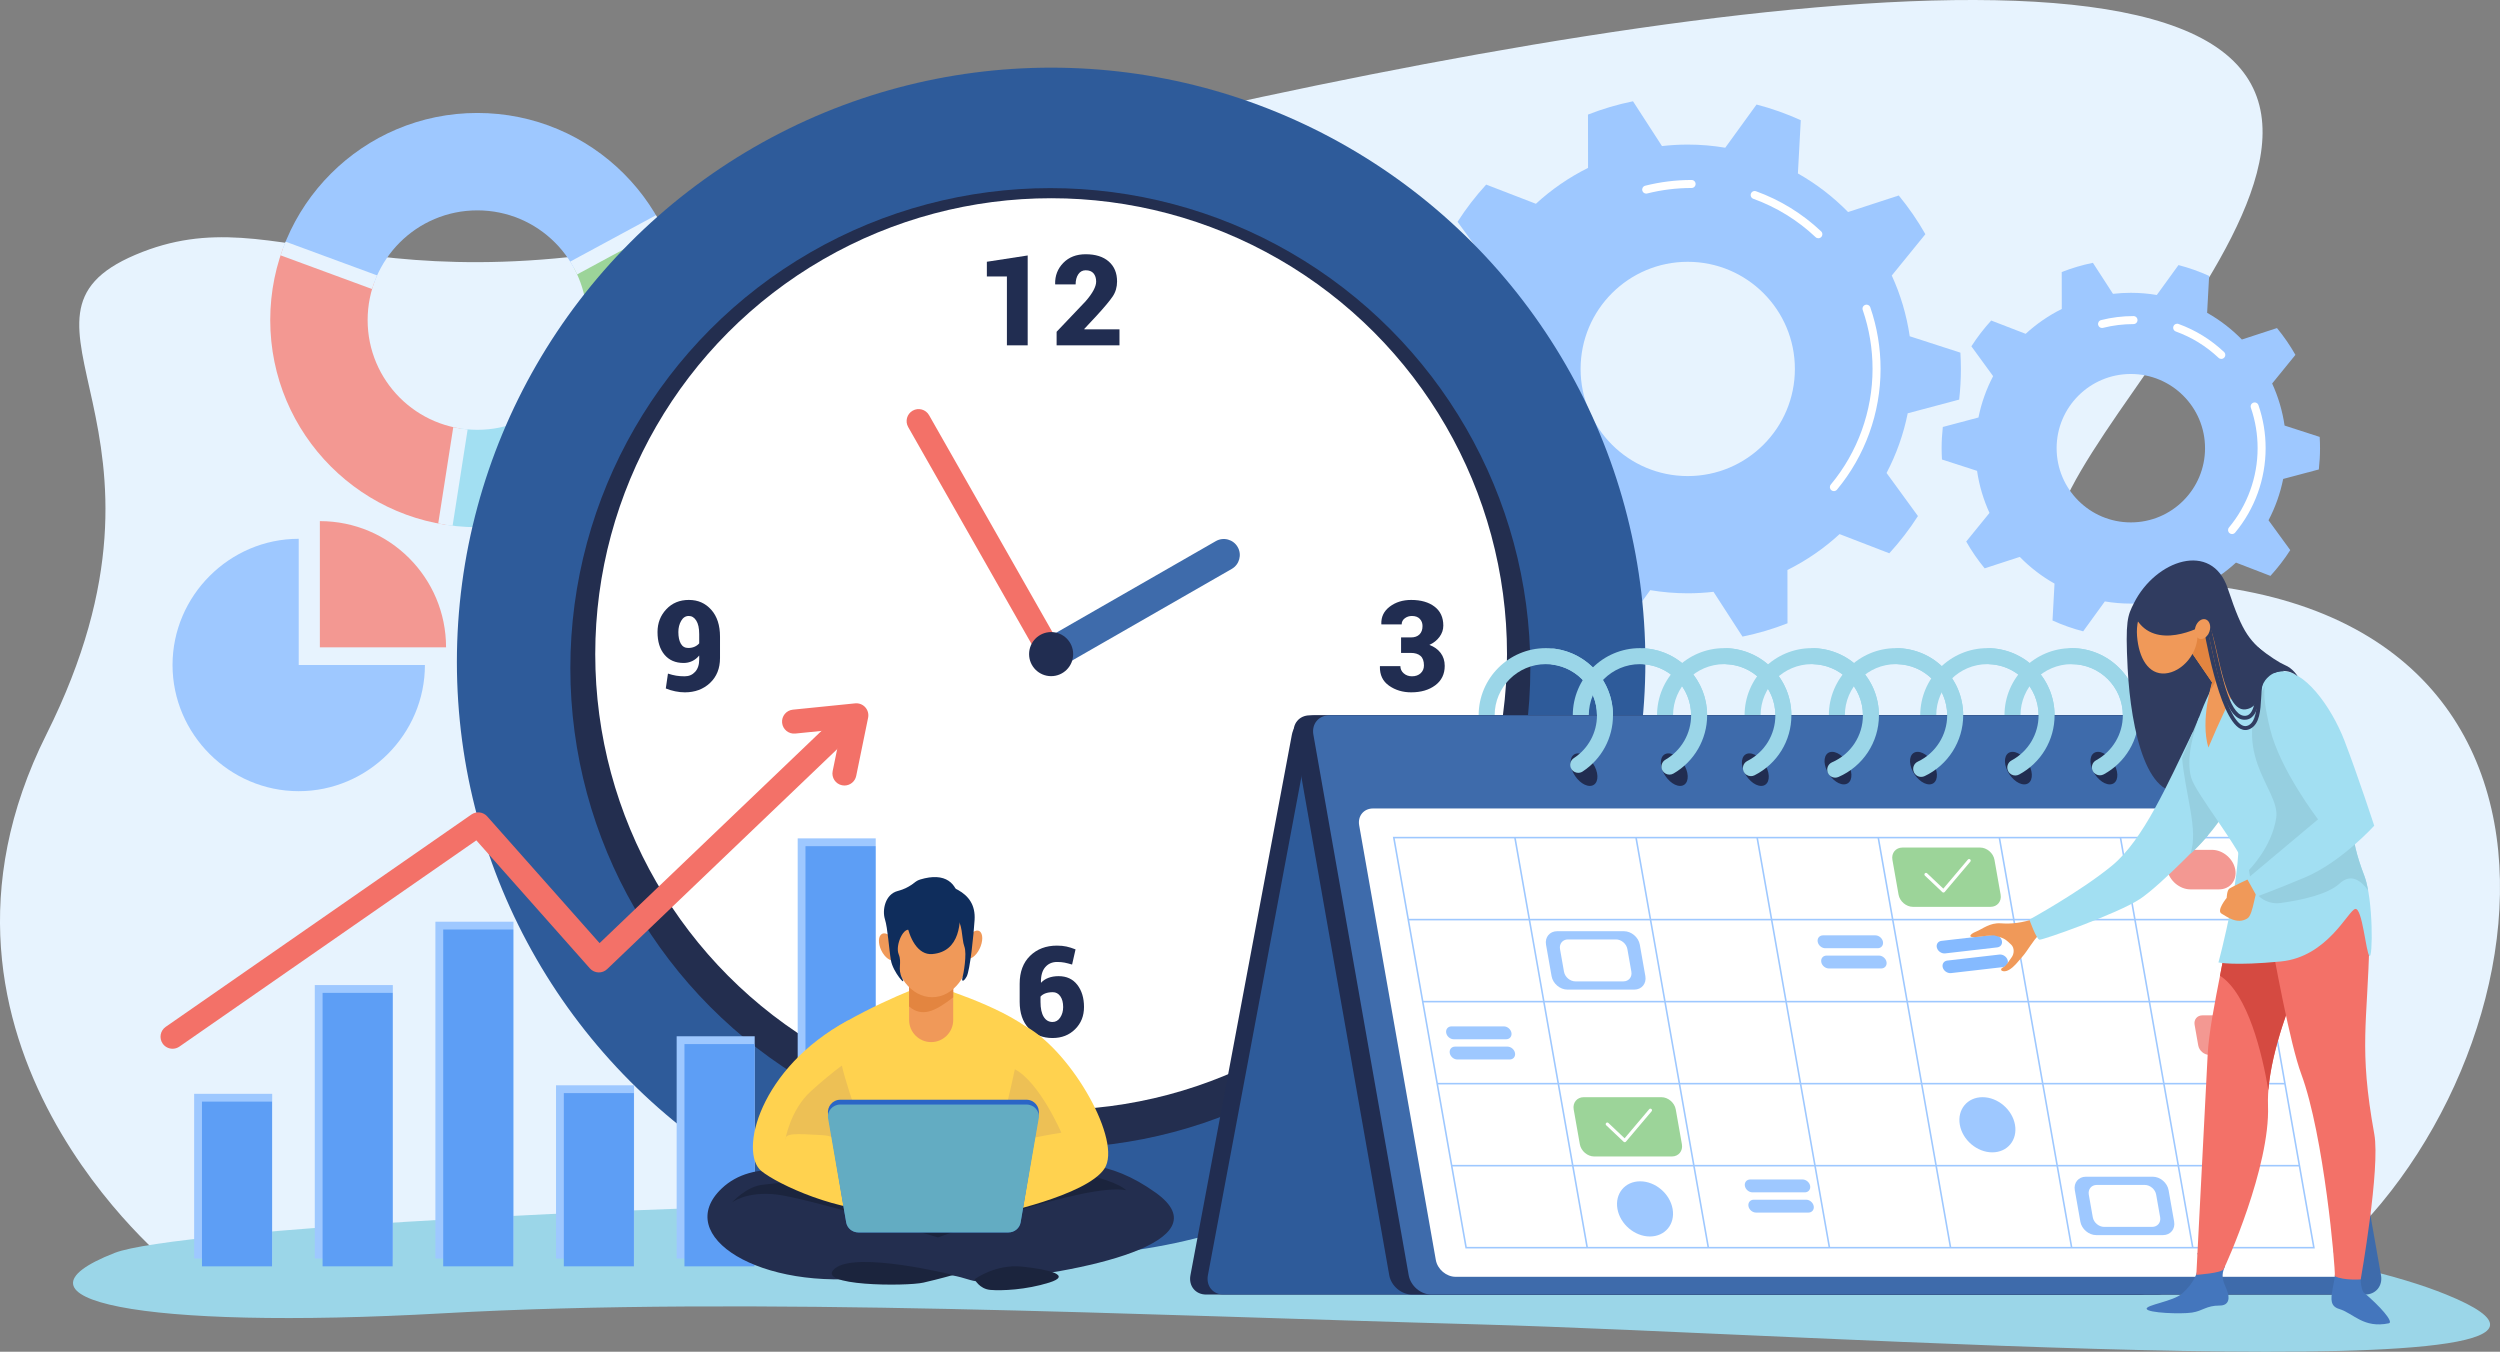 <?xml version="1.0" encoding="UTF-8"?>
<svg xmlns="http://www.w3.org/2000/svg" xmlns:xlink="http://www.w3.org/1999/xlink" id="_Слой_1" viewBox="0 0 3121.6 1687.85">
  <rect x="0" y="0" width="3121.6" height="1687.85" fill="#808080" stroke="none"/>
  <defs>
    <style>.cls-1{fill:#fff;}.cls-2{fill:#232e4f;}.cls-3{fill:#f37168;}.cls-4{fill:#1b243d;}.cls-5{fill:#9ec8ff;}.cls-6{fill:#edc055;}.cls-7{fill:#f09959;}.cls-8{fill:#5d9ef5;}.cls-9{fill:#2e5b9a;}.cls-10{fill:#9bd6e8;}.cls-11{clip-path:url(#clippath);}.cls-12{fill:#e38540;}.cls-13{fill:none;}.cls-14{fill:#9cd499;}.cls-15{fill:#ffd24f;}.cls-16{fill:#d54a41;}.cls-17{fill:#63acc2;}.cls-18{fill:#0f2d5c;}.cls-19{fill:#85baff;}.cls-20{fill:#303c60;}.cls-21{fill:#96cfe0;}.cls-22{fill:#3e6bab;}.cls-23{fill:#f39892;}.cls-24{fill:#e7f3fe;}.cls-25{fill:#212d51;}.cls-26{fill:#a2dff2;}.cls-27{fill:#4476bd;}.cls-28{fill:#2a66c6;}</style>
    <clipPath id="clippath">
      <path class="cls-13" d="m596.05,141.05c-142.83,0-258.62,115.79-258.62,258.62s115.79,258.62,258.62,258.62,258.62-115.79,258.62-258.62-115.79-258.62-258.62-258.62Zm0,395.63c-75.67,0-137.01-61.34-137.01-137s61.34-137.01,137.01-137.01,137,61.34,137,137.01-61.34,137-137,137Z"></path>
    </clipPath>
  </defs>
  <path class="cls-24" d="m215.43,1581.19S-134.95,1302.65,57.97,916.92C250.9,531.18-18.03,397.61,169.05,318.16c187.08-79.45,290.54,93.61,808.46-50.15C1495.43,124.25,2535.94-114.56,2773.61,63.23c237.66,177.79-442.07,666.18-120.91,662.48,649.87-7.47,527.38,660.77,213.04,876.4-159.39,109.34-2650.3-20.92-2650.3-20.92Z"></path>
  <path class="cls-10" d="m3054.49,1616.44c-479.85-195.16-2763.04-109.97-2911.17-52.06-148.13,57.91,28.85,96.89,410.09,75.45,381.24-21.44,871.77,2.38,1293.1,13.86,421.33,11.48,1519.05,89.26,1207.98-37.26Z"></path>
  <path class="cls-5" d="m2446.3,498.96c1.41-12.57,2.15-25.35,2.15-38.29,0-6.83-.23-13.61-.62-20.34l-63.28-20.47c-3.9-26.68-11.55-52.13-22.4-75.82l41.96-51.63c-9.7-17.08-20.83-33.24-33.24-48.31l-63.29,20.65c-18.45-18.84-39.52-35.09-62.65-48.16l3.6-66.49c-17.66-8.04-36.13-14.62-55.24-19.58l-39.08,53.93c-15.23-2.56-30.87-3.92-46.83-3.92-10.88,0-21.61.64-32.17,1.85l-36.18-55.92c-19.38,3.94-38.17,9.53-56.21,16.61l.08,66.59c-23.83,11.84-45.73,26.96-65.11,44.79l-62.09-23.96c-13.19,14.42-25.17,29.96-35.75,46.49l39.18,53.79c-12.13,23.13-21.12,48.15-26.41,74.52l-64.26,17.1c-1.41,12.57-2.15,25.35-2.15,38.29,0,6.83.22,13.61.62,20.34l63.28,20.47c3.89,26.68,11.54,52.13,22.41,75.82l-41.96,51.63c9.71,17.08,20.83,33.24,33.24,48.31l63.29-20.65c18.45,18.84,39.52,35.1,62.65,48.16l-3.6,66.49c17.66,8.04,36.13,14.62,55.24,19.58l39.08-53.93c15.23,2.56,30.87,3.92,46.83,3.92,10.88,0,21.61-.64,32.17-1.85l36.18,55.92c19.39-3.94,38.17-9.53,56.21-16.61l-.08-66.59c23.83-11.84,45.73-26.96,65.11-44.79l62.09,23.96c13.19-14.42,25.17-29.96,35.75-46.49l-39.18-53.79c12.13-23.13,21.12-48.15,26.41-74.52l64.26-17.1Zm-338.92,95.48c-73.88,0-133.78-59.89-133.78-133.77s59.89-133.77,133.78-133.77,133.78,59.89,133.78,133.77-59.89,133.77-133.78,133.77Z"></path>
  <path class="cls-1" d="m2289.84,613.24c-1.13,0-2.26-.38-3.19-1.16-2.12-1.77-2.41-4.92-.65-7.04,33.62-40.43,52.14-91.7,52.14-144.37,0-25.22-4.12-49.99-12.26-73.61-.9-2.61.49-5.46,3.1-6.36,2.61-.9,5.46.49,6.36,3.1,8.5,24.67,12.81,50.54,12.81,76.87,0,55-19.34,108.55-54.45,150.77-.99,1.19-2.41,1.8-3.85,1.8Z"></path>
  <path class="cls-1" d="m2270.47,297.5c-1.23,0-2.46-.45-3.43-1.36-22.59-21.27-48.76-37.4-77.78-47.92-2.6-.94-3.94-3.81-3-6.41.94-2.6,3.81-3.94,6.41-3,30.31,11,57.64,27.83,81.23,50.04,2.01,1.89,2.11,5.06.21,7.07-.98,1.04-2.31,1.57-3.64,1.57Z"></path>
  <path class="cls-1" d="m2055.49,241.74c-2.24,0-4.27-1.51-4.84-3.78-.68-2.68.95-5.4,3.62-6.07,18.83-4.75,38.32-7.16,57.92-7.16,2.76,0,5,2.24,5,5s-2.24,5-5,5c-18.78,0-37.44,2.31-55.47,6.86-.41.1-.82.15-1.23.15Z"></path>
  <path class="cls-5" d="m2895.39,586.16c.97-8.71,1.49-17.56,1.49-26.52,0-4.73-.16-9.43-.43-14.09l-43.83-14.18c-2.7-18.48-8-36.11-15.52-52.51l29.06-35.76c-6.72-11.83-14.43-23.02-23.02-33.46l-43.84,14.3c-12.78-13.05-27.38-24.31-43.39-33.35l2.49-46.05c-12.23-5.57-25.02-10.12-38.26-13.56l-27.07,37.35c-10.55-1.78-21.38-2.71-32.44-2.71-7.54,0-14.97.44-22.28,1.28l-25.06-38.73c-13.43,2.73-26.44,6.6-38.93,11.51l.06,46.12c-16.5,8.2-31.67,18.67-45.1,31.02l-43-16.59c-9.14,9.98-17.43,20.75-24.77,32.2l27.14,37.26c-8.4,16.02-14.63,33.35-18.3,51.61l-44.51,11.84c-.97,8.71-1.49,17.56-1.49,26.52,0,4.73.16,9.43.43,14.09l43.83,14.18c2.7,18.48,8,36.11,15.52,52.51l-29.06,35.76c6.72,11.83,14.43,23.02,23.02,33.46l43.83-14.3c12.78,13.05,27.38,24.31,43.39,33.35l-2.49,46.05c12.23,5.57,25.02,10.12,38.26,13.56l27.07-37.35c10.55,1.78,21.38,2.71,32.44,2.71,7.54,0,14.97-.44,22.28-1.28l25.06,38.73c13.43-2.73,26.44-6.6,38.93-11.5l-.06-46.12c16.5-8.2,31.67-18.67,45.1-31.02l43,16.59c9.14-9.98,17.43-20.75,24.77-32.2l-27.14-37.25c8.4-16.02,14.63-33.35,18.3-51.61l44.51-11.84Zm-234.75,66.13c-51.17,0-92.66-41.48-92.66-92.66s41.48-92.66,92.66-92.66,92.66,41.48,92.66,92.66-41.48,92.66-92.66,92.66Z"></path>
  <path class="cls-1" d="m2787.02,666.85c-1.13,0-2.26-.38-3.19-1.16-2.12-1.77-2.41-4.92-.65-7.04,23.06-27.73,35.76-62.89,35.76-99.02,0-17.3-2.83-34.29-8.41-50.49-.9-2.61.49-5.46,3.1-6.36,2.61-.9,5.46.49,6.36,3.1,5.94,17.25,8.96,35.33,8.96,53.74,0,38.46-13.52,75.89-38.07,105.41-.99,1.19-2.41,1.8-3.85,1.8Z"></path>
  <path class="cls-1" d="m2773.6,448.15c-1.23,0-2.46-.45-3.43-1.36-15.5-14.59-33.44-25.65-53.35-32.87-2.6-.94-3.94-3.81-3-6.41.94-2.6,3.81-3.93,6.41-2.99,21.19,7.69,40.3,19.46,56.79,34.99,2.01,1.89,2.11,5.06.21,7.07-.98,1.04-2.31,1.57-3.64,1.57Z"></path>
  <path class="cls-1" d="m2624.7,409.53c-2.24,0-4.27-1.51-4.84-3.78-.68-2.68.95-5.4,3.62-6.07,13.17-3.32,26.79-5.01,40.5-5.01,2.76,0,5,2.24,5,5s-2.24,5-5,5c-12.88,0-25.68,1.58-38.05,4.7-.41.1-.82.15-1.23.15Z"></path>
  <g class="cls-11">
    <path class="cls-26" d="m829.8,542.61l-233.75-142.94-42.28,270.71c109.81,17.31,218.71-34.14,276.03-127.77Z"></path>
    <path class="cls-14" d="m830.04,542.29c.63-1.03,1.45-2.45,1.42-2.4,49.37-82.7,51.36-185.41,6.07-269.71-82.72,43.34-33.46,17.01-241.48,129.49,234.13,143.17,197.77,121.1,233.99,142.62Z"></path>
    <path class="cls-5" d="m339.1,305l256.95,94.68,241.04-130.34c-112.75-208.51-416.24-183.5-497.99,35.66Z"></path>
    <path class="cls-23" d="m553.77,670.39l42.28-270.71-256.95-94.68c-61.1,163.81,47.35,339.01,214.67,365.39Z"></path>
    <path class="cls-24" d="m842.17,539.52c46.45-81.65,49.1-182.46,7.09-266.43l.15-.08-4.32-8c-.09-.16-.18-.32-.27-.48l-3.54-6.58-.13.07c-27.28-47.39-66.17-85.18-112.94-109.55-45.81-23.86-97.88-34.55-150.61-30.88-109.87,7.63-202.43,74.7-243.69,175.8l-.15-.06-3.16,8.48-3.19,8.55.15.06c-25.83,76.73-17.27,160.4,23.96,230.98,41.92,71.76,111.5,121.07,191.91,136.39l-.02.16,8.96,1.41s9,1.42,9,1.42l.02-.16c11.63,1.45,23.28,2.19,34.91,2.19,40.88,0,81.37-8.94,119.03-26.47,48.21-22.44,88.71-57.53,117.64-101.76l.18.11,1.78-2.92.05.02,2.85-4.78c.44-.73.98-1.63,1.28-2.15l.19-.32c.05-.08.09-.16.14-.25l2.88-4.71-.13-.08Zm-27.41-247.16c5.39-2.82,11.55-6.04,18.88-9.88,38.53,78.06,36.01,171.46-6.82,247.32,0,0-1.73-1.02-1.73-1.02-9.55-5.66-13.7-8.12-32.73-19.72l-178.08-108.9,147.83-79.94c21.71-11.68,30.61-16.33,52.66-27.86Zm-463.81,7.31c38.74-94.3,125.26-156.81,227.9-163.94,101.41-7.05,194.75,42.59,245.79,130l-71.19,38.49c-14.7,7.91-35.24,19.03-69.64,37.64-22.04,11.92-49.77,26.93-85.28,46.13l-2.19,1.19-7.16-4.38-.39,2.5-112.58-41.48-125.25-46.15Zm16.25,232.56c-38.48-65.87-46.56-143.91-22.6-215.52l169.26,62.37,72.06,26.55-39.7,254.2c-74.98-14.47-139.86-60.58-179.01-127.6Zm196.97,130.43l38.75-248.12,100.85,61.68c40.66,24.87,63.92,39.1,78.57,48.03l34.82,21.29c-55.54,84.23-153.12,129.4-252.99,117.12Z"></path>
  </g>
  <circle class="cls-9" cx="1312.48" cy="826.47" r="742"></circle>
  <circle class="cls-2" cx="1311.5" cy="834.25" r="599.35"></circle>
  <circle class="cls-1" cx="1312.48" cy="816.75" r="569.23"></circle>
  <path class="cls-22" d="m1312.49,836.76c-6.93,0-13.67-3.61-17.37-10.05-5.5-9.58-2.19-21.8,7.39-27.3l215.61-123.74c9.58-5.5,21.8-2.19,27.3,7.39,5.5,9.58,2.19,21.8-7.39,27.3l-215.61,123.74c-3.14,1.8-6.56,2.66-9.94,2.66Z"></path>
  <path class="cls-3" d="m1312.49,831.76c-5.22,0-10.29-2.73-13.05-7.59l-165.45-290.95c-4.09-7.2-1.58-16.36,5.62-20.45,7.2-4.1,16.36-1.58,20.45,5.62l165.45,290.95c4.09,7.2,1.58,16.36-5.62,20.45-2.34,1.33-4.89,1.96-7.4,1.96Z"></path>
  <path class="cls-25" d="m1340,816.75c0,15.2-12.32,27.52-27.52,27.52s-27.52-12.32-27.52-27.52,12.32-27.53,27.52-27.53,27.52,12.32,27.52,27.53Z"></path>
  <path class="cls-25" d="m1283.21,431.2h-25.95v-86.03h-25.03v-18.33l50.98-7.86v112.21Z"></path>
  <path class="cls-25" d="m1397.81,431.2h-78.48v-16.94l36.04-37.89c4.57-5.24,7.93-9.91,10.09-14.02,2.16-4.11,3.24-7.68,3.24-10.71,0-4.31-1.09-7.75-3.27-10.32-2.18-2.57-5.46-3.85-9.82-3.85-3.9,0-6.97,1.66-9.2,4.97-2.23,3.31-3.35,7.54-3.35,12.67h-25.42l-.15-.46c-.26-10.37,3.13-19.16,10.17-26.38,7.03-7.21,16.35-10.82,27.96-10.82,12.32,0,21.94,3.03,28.84,9.09,6.9,6.06,10.36,14.35,10.36,24.88,0,7.09-1.84,13.35-5.51,18.79-3.67,5.44-10.44,13.53-20.29,24.26l-15.17,16.25.23.46h43.75v20.02Z"></path>
  <path class="cls-25" d="m1319.79,1180.74c4.42,0,8.34.37,11.78,1.12,3.44.75,7.24,1.94,11.4,3.58l-4.31,18.95c-3.59-1.08-6.74-1.89-9.43-2.43-2.7-.54-5.79-.81-9.28-.81-6.16,0-11.1,2.17-14.83,6.51-3.72,4.34-5.51,10.67-5.35,18.99l.23.38c2.26-2.57,5.26-4.57,9.01-6.01,3.75-1.44,8.01-2.16,12.79-2.16,10.01,0,17.8,3.61,23.38,10.82,5.57,7.21,8.36,16.44,8.36,27.69s-3.68,20.32-11.05,27.69c-7.37,7.37-16.78,11.05-28.23,11.05-12.27,0-22.18-4.03-29.73-12.09-7.55-8.06-11.32-19.1-11.32-33.12v-22.57c0-14.79,4.35-26.42,13.05-34.89,8.7-8.47,19.88-12.71,33.54-12.71Zm-5.16,58.15c-3.59,0-6.69.49-9.28,1.46-2.59.97-4.63,2.33-6.12,4.07v6.6c0,8.08,1.32,14.28,3.97,18.6,2.64,4.32,6.33,6.48,11.05,6.48,3.9,0,7.09-1.84,9.55-5.52,2.46-3.68,3.7-8.05,3.7-13.12,0-5.68-1.19-10.19-3.58-13.54-2.39-3.35-5.48-5.02-9.28-5.02Z"></path>
  <path class="cls-25" d="m855.12,844.44c5.19,0,9.47-1.86,12.86-5.58,3.39-3.72,5.08-8.87,5.08-15.44v-4.93c-2.52,3.08-5.44,5.4-8.78,6.97-3.34,1.57-6.88,2.35-10.63,2.35-10.22,0-18.21-3.45-23.99-10.36-5.78-6.91-8.66-16.34-8.66-28.3,0-11.14,3.65-20.6,10.94-28.38,7.29-7.78,16.69-11.67,28.19-11.67s20.6,4.08,27.92,12.25c7.32,8.16,10.98,19.38,10.98,33.66v26.65c0,12.94-4.16,23.31-12.48,31.12-8.32,7.8-18.79,11.71-31.42,11.71-3.85,0-7.84-.42-11.98-1.27-4.13-.85-8.08-2.04-11.82-3.58l2.7-18.56c3.59,1.18,7,2.04,10.2,2.58,3.21.54,6.84.81,10.9.81Zm4.24-35.35c2.93,0,5.56-.51,7.89-1.54,2.34-1.03,4.27-2.44,5.81-4.24v-11.55c0-7.34-1.22-12.95-3.66-16.83-2.44-3.88-5.56-5.81-9.36-5.81-4,0-7.18,2.03-9.51,6.08-2.34,4.06-3.5,8.7-3.5,13.94,0,6.16,1.03,11.03,3.08,14.59,2.05,3.57,5.13,5.35,9.24,5.35Z"></path>
  <path class="cls-25" d="m1749.42,795.92h12.25c4.67,0,8.27-1.26,10.78-3.77,2.52-2.52,3.77-6.01,3.77-10.47,0-3.54-1.13-6.52-3.39-8.93-2.26-2.41-5.55-3.62-9.86-3.62-3.39,0-6.37.98-8.93,2.93-2.57,1.95-3.85,4.47-3.85,7.55h-25.26l-.15-.46c-.31-8.93,3.21-16.17,10.55-21.72,7.34-5.54,16.25-8.32,26.72-8.32,12.17,0,21.9,2.79,29.19,8.36,7.29,5.57,10.94,13.47,10.94,23.68,0,5.08-1.58,9.77-4.74,14.06-3.16,4.29-7.38,7.64-12.67,10.05,6.01,2.21,10.7,5.56,14.09,10.05,3.39,4.49,5.08,9.87,5.08,16.13,0,10.27-3.93,18.34-11.78,24.22-7.86,5.88-17.89,8.82-30.11,8.82-10.53,0-19.73-2.76-27.61-8.28-7.88-5.52-11.69-13.52-11.44-23.99l.15-.46h25.42c0,3.59,1.4,6.61,4.2,9.05,2.8,2.44,6.2,3.66,10.21,3.66,4.57,0,8.21-1.28,10.94-3.85,2.72-2.57,4.08-5.8,4.08-9.7,0-5.44-1.42-9.41-4.27-11.9-2.85-2.49-6.87-3.74-12.05-3.74h-12.25v-19.33Z"></path>
  <path class="cls-10" d="m2586.76,977.05c-46.25,0-83.88-37.63-83.88-83.88s37.63-83.88,83.88-83.88,83.88,37.63,83.88,83.88-37.63,83.88-83.88,83.88Zm0-147.76c-35.22,0-63.88,28.66-63.88,63.88s28.66,63.88,63.88,63.88,63.88-28.66,63.88-63.88-28.66-63.88-63.88-63.88Z"></path>
  <path class="cls-10" d="m2481.56,977.05c-46.25,0-83.88-37.63-83.88-83.88s37.63-83.88,83.88-83.88,83.88,37.63,83.88,83.88-37.63,83.88-83.88,83.88Zm0-147.76c-35.22,0-63.88,28.66-63.88,63.88s28.66,63.88,63.88,63.88,63.88-28.66,63.88-63.88-28.66-63.88-63.88-63.88Z"></path>
  <path class="cls-10" d="m2367.45,977.05c-46.25,0-83.88-37.63-83.88-83.88s37.63-83.88,83.88-83.88,83.88,37.63,83.88,83.88-37.63,83.88-83.88,83.88Zm0-147.76c-35.22,0-63.88,28.66-63.88,63.88s28.66,63.88,63.88,63.88,63.88-28.66,63.88-63.88-28.66-63.88-63.88-63.88Z"></path>
  <path class="cls-10" d="m2262.24,977.05c-46.25,0-83.88-37.63-83.88-83.88s37.63-83.88,83.88-83.88,83.88,37.63,83.88,83.88-37.63,83.88-83.88,83.88Zm0-147.76c-35.22,0-63.88,28.66-63.88,63.88s28.66,63.88,63.88,63.88,63.88-28.66,63.88-63.88-28.66-63.88-63.88-63.88Z"></path>
  <path class="cls-10" d="m2152.93,977.05c-46.25,0-83.88-37.63-83.88-83.88s37.63-83.88,83.88-83.88,83.88,37.63,83.88,83.88-37.63,83.88-83.88,83.88Zm0-147.76c-35.22,0-63.88,28.66-63.88,63.88s28.66,63.88,63.88,63.88,63.88-28.66,63.88-63.88-28.66-63.88-63.88-63.88Z"></path>
  <path class="cls-10" d="m2047.72,977.05c-46.25,0-83.88-37.63-83.88-83.88s37.63-83.88,83.88-83.88,83.88,37.63,83.88,83.88-37.63,83.88-83.88,83.88Zm0-147.76c-35.22,0-63.88,28.66-63.88,63.88s28.66,63.88,63.88,63.88,63.88-28.66,63.88-63.88-28.66-63.88-63.88-63.88Z"></path>
  <path class="cls-10" d="m1930.17,977.05c-46.25,0-83.88-37.63-83.88-83.88s37.63-83.88,83.88-83.88,83.88,37.63,83.88,83.88-37.63,83.88-83.88,83.88Zm0-147.76c-35.22,0-63.88,28.66-63.88,63.88s28.66,63.88,63.88,63.88,63.88-28.66,63.88-63.88-28.66-63.88-63.88-63.88Z"></path>
  <path class="cls-25" d="m2671.82,1616.44h-1165.79c-13.33,0-22.1-10.8-19.6-24.13l126.66-675c2.5-13.33,15.33-24.13,28.66-24.13h1165.79c13.33,0,22.1,10.8,19.6,24.13l-126.66,675c-2.5,13.33-15.33,24.13-28.66,24.13Z"></path>
  <path class="cls-9" d="m2693.63,1616.44h-1165.79c-13.33,0-22.1-10.8-19.6-24.13l126.66-675c2.5-13.33,15.33-24.13,28.66-24.13h1165.79c13.33,0,22.1,10.8,19.6,24.13l-126.66,675c-2.5,13.33-15.33,24.13-28.66,24.13Z"></path>
  <path class="cls-25" d="m2928.85,1616.44h-1165.79c-13.33,0-26.04-10.8-28.39-24.13l-119.02-675c-2.35-13.33,6.55-24.13,19.88-24.13h1165.79c13.33,0,26.04,10.8,28.39,24.13l119.02,675c2.35,13.33-6.55,24.13-19.88,24.13Z"></path>
  <path class="cls-22" d="m2953.15,1616.44h-1165.8c-13.33,0-26.04-10.8-28.39-24.13l-119.02-675c-2.35-13.33,6.55-24.13,19.88-24.13h1165.79c13.33,0,26.04,10.8,28.39,24.13l119.02,675c2.35,13.33-6.55,24.13-19.88,24.13Z"></path>
  <path class="cls-25" d="m2642.14,959.1c4.02,11.22.51,20.32-7.85,20.32s-18.38-9.1-22.41-20.32c-4.02-11.22-.51-20.32,7.85-20.32s18.38,9.1,22.41,20.32Z"></path>
  <path class="cls-25" d="m2535.39,959.1c4.02,11.22.51,20.32-7.85,20.32s-18.38-9.1-22.41-20.32-.51-20.32,7.85-20.32,18.38,9.1,22.41,20.32Z"></path>
  <path class="cls-25" d="m2416.86,959.1c4.02,11.22.51,20.32-7.85,20.32s-18.38-9.1-22.41-20.32-.51-20.32,7.85-20.32,18.38,9.1,22.41,20.32Z"></path>
  <path class="cls-25" d="m2310.1,959.1c4.02,11.22.51,20.32-7.85,20.32s-18.38-9.1-22.41-20.32c-4.02-11.22-.51-20.32,7.85-20.32s18.38,9.1,22.41,20.32Z"></path>
  <path class="cls-25" d="m2206.91,961.01c4.02,11.22.51,20.32-7.85,20.32s-18.38-9.1-22.41-20.32c-4.02-11.22-.51-20.32,7.85-20.32s18.38,9.1,22.41,20.32Z"></path>
  <path class="cls-25" d="m2105.71,961.01c4.02,11.22.51,20.32-7.85,20.32s-18.38-9.1-22.41-20.32c-4.02-11.22-.51-20.32,7.85-20.32s18.38,9.1,22.41,20.32Z"></path>
  <path class="cls-25" d="m1992.95,961.01c4.02,11.22.51,20.32-7.85,20.32s-18.38-9.1-22.41-20.32c-4.02-11.22-.51-20.32,7.85-20.32s18.38,9.1,22.41,20.32Z"></path>
  <path class="cls-10" d="m2622.05,968.1c-3.54,0-6.98-1.89-8.79-5.22-2.64-4.85-.85-10.92,4-13.56,20.59-11.21,33.39-32.72,33.39-56.15,0-35.22-28.66-63.88-63.88-63.88-5.52,0-10-4.48-10-10s4.48-10,10-10c46.25,0,83.88,37.63,83.88,83.88,0,30.75-16.79,59-43.82,73.71-1.52.83-3.16,1.22-4.77,1.22Z"></path>
  <path class="cls-10" d="m2516.4,968.34c-3.57,0-7.02-1.92-8.82-5.28-2.61-4.87-.77-10.93,4.09-13.54,20.83-11.16,33.77-32.75,33.77-56.35,0-34.17-26.71-62.2-60.82-63.81-5.52-.26-9.78-4.94-9.52-10.46.26-5.52,4.95-9.76,10.46-9.52,44.79,2.11,79.88,38.91,79.88,83.78,0,30.99-16.98,59.34-44.32,73.98-1.5.8-3.12,1.19-4.71,1.19Z"></path>
  <path class="cls-10" d="m2398.88,970.05c-3.75,0-7.35-2.12-9.05-5.74-2.35-5-.21-10.96,4.79-13.31,22.3-10.5,36.71-33.2,36.71-57.83,0-34.21-26.74-62.24-60.88-63.81-5.52-.25-9.78-4.93-9.53-10.45s4.9-9.81,10.45-9.53c44.84,2.06,79.96,38.87,79.96,83.79,0,32.34-18.91,62.14-48.19,75.92-1.38.65-2.83.95-4.25.95Z"></path>
  <path class="cls-10" d="m2291.55,971.01c-3.87,0-7.55-2.26-9.18-6.03-2.19-5.07.14-10.96,5.21-13.15,23.41-10.13,38.54-33.15,38.54-58.66,0-34.21-26.75-62.24-60.89-63.81-5.52-.25-9.78-4.93-9.53-10.45.25-5.52,4.94-9.81,10.45-9.53,44.84,2.06,79.97,38.86,79.97,83.79,0,33.49-19.86,63.71-50.6,77.01-1.29.56-2.64.83-3.97.83Z"></path>
  <path class="cls-10" d="m2186.28,969.12c-3.65,0-7.17-2-8.93-5.48-2.5-4.93-.53-10.94,4.4-13.44,21.62-10.95,35.05-32.8,35.05-57.02,0-34.03-26.59-62.05-60.54-63.79-5.52-.28-9.76-4.98-9.47-10.5.28-5.52,5-9.74,10.5-9.47,44.59,2.29,79.52,39.08,79.52,83.77,0,31.8-17.63,60.48-46.02,74.86-1.45.73-2.99,1.08-4.51,1.08Z"></path>
  <path class="cls-10" d="m2084.56,967.23c-3.46,0-6.82-1.8-8.67-5.01-2.76-4.79-1.11-10.9,3.67-13.66,19.77-11.39,32.04-32.61,32.04-55.39,0-33.16-24.86-60.5-57.83-63.6-5.5-.52-9.54-5.39-9.02-10.89.51-5.5,5.39-9.55,10.89-9.02,20.7,1.94,39.87,11.49,53.96,26.88,14.19,15.5,22,35.6,22,56.63,0,29.91-16.12,57.78-42.06,72.72-1.57.91-3.29,1.34-4.98,1.34Z"></path>
  <path class="cls-10" d="m1970.65,964.99c-3.26,0-6.45-1.59-8.37-4.51-3.03-4.62-1.74-10.82,2.87-13.85,18.09-11.87,28.89-31.85,28.89-53.45,0-32.02-23.91-59.26-55.61-63.35-5.48-.71-9.34-5.72-8.64-11.2.71-5.48,5.72-9.34,11.2-8.64,41.65,5.37,73.05,41.13,73.05,83.18,0,28.36-14.17,54.59-37.91,70.17-1.69,1.11-3.59,1.64-5.48,1.64Z"></path>
  <path class="cls-1" d="m2915.14,1594.27h-1097.59c-11.61,0-22.68-9.41-24.73-21.02l-95.7-542.74c-2.05-11.61,5.71-21.02,17.32-21.02h1097.59c11.61,0,22.68,9.41,24.73,21.02l95.7,542.74c2.05,11.61-5.71,21.02-17.32,21.02Z"></path>
  <path class="cls-5" d="m2890.4,1558.91h-1060.58l-.15-.83-90.5-513.23h1060.58l.15.83,90.5,513.23Zm-1058.9-2h1056.52l-89.94-510.05h-1056.52l89.94,510.05Z"></path>
  <rect class="cls-5" x="1812.6" y="1454.5" width="1058.55" height="2"></rect>
  <rect class="cls-5" x="1794.54" y="1352.09" width="1058.55" height="2"></rect>
  <rect class="cls-5" x="1776.48" y="1249.67" width="1058.55" height="2"></rect>
  <rect class="cls-5" x="1758.43" y="1147.26" width="1058.55" height="2"></rect>
  <rect class="cls-5" x="2691.84" y="1041.9" width="2" height="519.95" transform="translate(-185.16 487.39) rotate(-10)"></rect>
  <rect class="cls-5" x="2540.62" y="1041.9" width="2" height="519.95" transform="translate(-187.46 461.13) rotate(-10)"></rect>
  <rect class="cls-5" x="2389.4" y="1041.9" width="2" height="519.95" transform="translate(-189.75 434.86) rotate(-10)"></rect>
  <rect class="cls-5" x="2238.18" y="1041.9" width="2" height="519.95" transform="translate(-192.05 408.61) rotate(-10)"></rect>
  <rect class="cls-5" x="2086.96" y="1041.9" width="2" height="519.95" transform="translate(-194.35 382.35) rotate(-10)"></rect>
  <rect class="cls-5" x="1935.73" y="1041.9" width="2" height="519.95" transform="translate(-196.65 356.09) rotate(-10)"></rect>
  <path class="cls-23" d="m2770.72,1110.52h-35.59c-13.58,0-26.64-11.11-29.04-24.68-2.39-13.58,6.75-24.68,20.33-24.68h35.59c13.58,0,26.64,11.11,29.04,24.68,2.39,13.58-6.76,24.68-20.33,24.68Z"></path>
  <path class="cls-23" d="m2820.08,1317.18h-61.42c-6.47,0-12.7-5.3-13.84-11.77l-4.55-25.83c-1.14-6.47,3.22-11.77,9.69-11.77h61.42c6.47,0,12.7,5.3,13.84,11.77l4.55,25.83c1.14,6.47-3.22,11.77-9.69,11.77Z"></path>
  <path class="cls-5" d="m2040.64,1235.66h-83.53c-9.23,0-18.12-7.56-19.75-16.79l-6.93-39.33c-1.63-9.23,4.59-16.79,13.83-16.79h83.53c9.23,0,18.12,7.56,19.75,16.79l6.93,39.33c1.63,9.23-4.6,16.79-13.83,16.79Z"></path>
  <path class="cls-1" d="m2027.06,1225.39h-60c-6.63,0-13.02-5.43-14.19-12.06l-4.98-28.25c-1.17-6.63,3.3-12.06,9.93-12.06h60c6.63,0,13.02,5.43,14.19,12.06l4.98,28.25c1.17,6.63-3.3,12.06-9.93,12.06Z"></path>
  <path class="cls-5" d="m2700.89,1542.2h-83.53c-9.23,0-18.12-7.56-19.75-16.79l-6.93-39.33c-1.63-9.23,4.59-16.79,13.83-16.79h83.53c9.23,0,18.12,7.55,19.75,16.79l6.93,39.33c1.63,9.23-4.59,16.79-13.83,16.79Z"></path>
  <path class="cls-1" d="m2687.31,1531.94h-60c-6.63,0-13.02-5.43-14.19-12.06l-4.98-28.25c-1.17-6.63,3.3-12.06,9.93-12.06h60c6.63,0,13.02,5.43,14.19,12.06l4.98,28.25c1.17,6.63-3.3,12.06-9.93,12.06Z"></path>
  <path class="cls-5" d="m2344.53,1184h-65.44c-4.42,0-8.67-3.62-9.45-8.04-.78-4.42,2.2-8.04,6.62-8.04h65.44c4.42,0,8.67,3.62,9.45,8.04.78,4.42-2.2,8.04-6.62,8.04Z"></path>
  <path class="cls-5" d="m2348.98,1209.26h-65.44c-4.42,0-8.67-3.62-9.45-8.04s2.2-8.04,6.62-8.04h65.44c4.42,0,8.67,3.62,9.45,8.04.78,4.42-2.2,8.04-6.62,8.04Z"></path>
  <path class="cls-5" d="m2253.61,1488.82h-65.44c-4.42,0-8.67-3.62-9.45-8.04-.78-4.42,2.2-8.04,6.62-8.04h65.44c4.42,0,8.67,3.62,9.45,8.04.78,4.42-2.2,8.04-6.62,8.04Z"></path>
  <path class="cls-5" d="m2258.07,1514.08h-65.44c-4.42,0-8.67-3.62-9.45-8.04s2.2-8.04,6.62-8.04h65.44c4.42,0,8.67,3.62,9.45,8.04s-2.2,8.04-6.62,8.04Z"></path>
  <path class="cls-5" d="m1880.64,1297.66h-65.44c-4.42,0-8.67-3.62-9.45-8.04-.78-4.42,2.2-8.04,6.62-8.04h65.44c4.42,0,8.67,3.62,9.45,8.04.78,4.42-2.2,8.04-6.62,8.04Z"></path>
  <path class="cls-5" d="m1885.1,1322.92h-65.44c-4.42,0-8.67-3.62-9.45-8.04-.78-4.42,2.2-8.04,6.62-8.04h65.44c4.42,0,8.67,3.62,9.45,8.04.78,4.42-2.2,8.04-6.62,8.04Z"></path>
  <path class="cls-14" d="m2087.53,1444.03h-96.94c-8.39,0-16.46-6.86-17.94-15.25l-7.68-43.53c-1.48-8.39,4.17-15.25,12.56-15.25h96.94c8.39,0,16.46,6.86,17.94,15.25l7.68,43.53c1.48,8.39-4.17,15.25-12.56,15.25Z"></path>
  <path class="cls-1" d="m2028.71,1426.21c-.51,0-1-.2-1.38-.55l-21.77-20.6c-.8-.76-.84-2.03-.08-2.83.76-.8,2.03-.84,2.83-.08l20.23,19.15,30.69-36.3c.71-.84,1.98-.95,2.82-.24.84.71.95,1.97.24,2.82l-32.05,37.91c-.36.42-.87.68-1.42.71-.04,0-.07,0-.11,0Z"></path>
  <path class="cls-14" d="m2485.49,1132.32h-96.94c-8.39,0-16.46-6.86-17.94-15.25l-7.68-43.53c-1.48-8.39,4.17-15.25,12.56-15.25h96.94c8.39,0,16.46,6.86,17.94,15.25l7.68,43.53c1.48,8.39-4.17,15.25-12.56,15.25Z"></path>
  <path class="cls-1" d="m2426.67,1114.5c-.51,0-1-.2-1.38-.55l-21.77-20.6c-.8-.76-.84-2.03-.08-2.83.76-.8,2.03-.84,2.83-.08l20.23,19.15,30.69-36.3c.71-.84,1.98-.95,2.82-.24.84.71.95,1.97.24,2.82l-32.05,37.91c-.36.42-.87.68-1.42.71-.04,0-.07,0-.11,0Z"></path>
  <path class="cls-5" d="m2516,1404.43c3.35,19.02-9.35,34.44-28.37,34.44s-37.16-15.42-40.52-34.44c-3.35-19.02,9.35-34.44,28.37-34.44s37.16,15.42,40.52,34.44Z"></path>
  <path class="cls-5" d="m2088.49,1509.48c3.35,19.02-9.35,34.44-28.37,34.44s-37.16-15.42-40.52-34.44c-3.35-19.02,9.35-34.44,28.37-34.44s37.16,15.42,40.52,34.44Z"></path>
  <path class="cls-5" d="m373,830.33h157.57c0,86.44-71.13,157.57-157.57,157.57s-157.57-71.13-157.57-157.57,71.13-157.57,157.57-157.57v157.57Z"></path>
  <path class="cls-23" d="m556.96,808.26c0-87.02-70.55-157.57-157.57-157.57v157.57h157.57Z"></path>
  <rect class="cls-5" x="242.43" y="1365.78" width="97.45" height="205.67"></rect>
  <rect class="cls-5" x="543.66" y="1150.89" width="97.46" height="420.56"></rect>
  <rect class="cls-5" x="694.28" y="1355.15" width="97.45" height="216.29"></rect>
  <rect class="cls-5" x="844.9" y="1293.93" width="97.45" height="277.52"></rect>
  <rect class="cls-5" x="393.05" y="1229.99" width="97.45" height="341.46"></rect>
  <rect class="cls-5" x="996.02" y="1046.83" width="97.45" height="524.62"></rect>
  <rect class="cls-8" x="252.18" y="1375.53" width="87.49" height="205.67"></rect>
  <rect class="cls-8" x="553.41" y="1160.63" width="87.49" height="420.56"></rect>
  <rect class="cls-8" x="704.02" y="1364.9" width="87.49" height="216.29"></rect>
  <rect class="cls-8" x="854.64" y="1303.68" width="87.49" height="277.52"></rect>
  <rect class="cls-8" x="402.79" y="1239.73" width="87.49" height="341.46"></rect>
  <rect class="cls-8" x="1005.76" y="1056.58" width="87.49" height="524.62"></rect>
  <path class="cls-3" d="m215.45,1309.5c-4.75,0-9.42-2.25-12.33-6.44-4.73-6.8-3.04-16.15,3.76-20.88l381.72-265.14c6.24-4.33,14.74-3.32,19.78,2.37l140.28,158.2,300.51-287.4c5.99-5.72,15.48-5.52,21.21.47,5.73,5.99,5.51,15.48-.47,21.21l-311.77,298.17c-2.95,2.82-6.93,4.32-10.98,4.15-4.07-.17-7.9-1.99-10.61-5.04l-141.78-159.88-370.78,257.54c-2.61,1.81-5.59,2.68-8.54,2.68Z"></path>
  <path class="cls-3" d="m1054.41,980.84c-1,0-2.01-.1-3.02-.31-8.12-1.66-13.35-9.59-11.69-17.7l10.78-52.68-57.47,5.81c-8.22.83-15.6-5.17-16.43-13.41-.83-8.24,5.17-15.6,13.41-16.43l77.77-7.87c4.75-.48,9.44,1.33,12.64,4.87,3.2,3.54,4.52,8.39,3.57,13.06l-14.87,72.66c-1.45,7.1-7.7,12-14.68,12Z"></path>
  <path class="cls-20" d="m2664.52,753.06c26.88-53.78,97.21-78.17,117.17-18.26,19.96,59.9,26.88,63.71,54.98,88.77,97.5,86.95-50.78,139.08-102.96,161.92-52.18,22.85-73.06-73.97-77.04-150.91-3.11-60.12-.02-65.78,7.85-81.52Z"></path>
  <path class="cls-27" d="m2743.85,1564.39c5.26,21.38-5.12,38.33-19.03,50.69-11.31,10.05-46.06,14.32-44.38,19.34,1.67,5.02,42.71,6.62,56.53,4.52,13.82-2.09,17.59-8.79,34.79-8.79,11.27,0,13.37-9.16,8.34-20.5-5.02-11.33-6.78-17.6-2.24-27.76,4.54-10.16-34-17.51-34-17.51Z"></path>
  <path class="cls-27" d="m2948.9,1564.39c-.84,22.19-3.41,38.73,2.03,49.01,21.02,17.59,38.5,37.56,31.82,38.94-31.82,6.57-43.97-12.5-61.97-17.92-22.1-6.65,2.09-34.42-6.56-70.03-4.81-19.8,33.36-15.05,33.36-15.05l1.32,15.05Z"></path>
  <path class="cls-3" d="m2798.72,1057.9c-13.96,117.25-39.33,203.92-42.16,259.5-2.83,55.58-14.13,274.44-14.13,274.44,0,0,31.09-2.17,33.92-6.88,2.83-4.71,58.41-128.12,55.58-204.43-2.83-76.31,55.51-192.33,55.51-192.33l-14.06-113.84-74.66-16.44Z"></path>
  <path class="cls-16" d="m2812.13,1108.94l-21.83,9.14c-5.94,37.18-12.52,70.61-18.3,100.25,34.75,22.46,52.7,97.3,60.39,143.06,3.92-51.2,28.08-113.06,43.06-147.27l-63.31-105.17Z"></path>
  <path class="cls-3" d="m2912.95,1046.08s47.06,60.02,45.58,128.12c-2.25,103.66-13.55,133.26,6.12,241.96,7.68,42.45-16.96,181.33-16.96,181.33,0,0-21.05,1.65-32.35-3.98.94-10.2-13.6-176.19-41.93-252.5-13.72-36.95-33-140.43-43.36-199.78-10.36-59.35-12.25-71.6-8.48-71.6s91.38-23.55,91.38-23.55Z"></path>
  <path class="cls-19" d="m2493.84,1182.95l-65.01,7.5c-4.39.51-9.03-2.6-10.31-6.9-1.28-4.3,1.26-8.24,5.66-8.74l65.01-7.5c4.39-.51,9.03,2.6,10.31,6.9,1.28,4.3-1.26,8.24-5.66,8.74Z"></path>
  <path class="cls-19" d="m2501.16,1207.54l-65.01,7.5c-4.39.51-9.03-2.6-10.31-6.9-1.28-4.3,1.26-8.24,5.66-8.74l65.01-7.5c4.39-.51,9.03,2.6,10.31,6.9,1.28,4.3-1.26,8.24-5.66,8.74Z"></path>
  <path class="cls-7" d="m2543.3,1146.39c-19.49,6.17-31.23,7.47-45.02,6.5-13.78-.97-22.88,7.15-31,10.4-8.12,3.25-11.37,8.36,2.27,6.5,13.64-1.86,20.23-1.86,20.23-1.86,0,0,9.84,2.19,14.39,5.44,2.19,1.56,3.82,3.02,7.17,6.24,4.05,3.9,3.84,11.39.4,15.84-3.72,4.82-6.14,10.14-9.98,12.03-7.21,3.55-.42,7.82,6.76,3.55,6.82-4.06,10.72-9.82,15.92-15.59,7.44-8.26,14.29-21.59,21.11-27.52,6.82-5.94-2.27-21.53-2.27-21.53Z"></path>
  <path class="cls-26" d="m2737.99,914.1c-31.61,64.99-61.49,134.51-101.13,167-39.63,32.48-102.91,67.16-102.91,67.16,0,0,8.71,24.44,12.61,25.09,3.9.65,98.11-32.68,125.39-50.77,27.29-18.09,84.95-79.28,84.95-79.28l-18.91-129.2Z"></path>
  <path class="cls-21" d="m2734.98,1066.33c25.96-23.38,51.48-61.89,50.68-65.95-1.07-5.44-39.38-105.92-39.38-105.92-8.29,19.5-15.46,36.72-21.65,51.76,3.84,45.54,20.89,90.47,10.35,120.11Z"></path>
  <path class="cls-26" d="m2793.58,827.55s70.32,8.35,102.39,56.49c32.07,48.14,17.18,127.29,25.03,163.83,7.85,36.54-98.63,81.91-112.09,44.62-12.91-35.74-67.53-101.78-72.97-121.67-12.77-46.65,33.46-126.13,33.46-126.13l24.19-17.14Z"></path>
  <path class="cls-7" d="m2751.57,765.36l54.02,69.59s-19.69,30.92-48.11,98.45c-10.36-34.37,4.62-81.33,4.62-81.33l-46.21-67.45,35.68-19.27Z"></path>
  <path class="cls-12" d="m2776.76,797.82l-25.2-32.46-35.68,19.27,46.21,67.45s-.8,3.69-1.88,9.43c13.33-20.1,18.43-40.96,16.54-63.69Z"></path>
  <path class="cls-7" d="m2743.91,788.23c2.16,27.57-19.55,51.02-40.4,52.66-20.85,1.64-32.95-19.16-35.11-46.74-2.16-27.57,12.99-51.25,33.84-52.89,20.85-1.64,39.51,19.39,41.67,46.96Z"></path>
  <path class="cls-26" d="m2793.9,1026.69c8.8,55.76-23.87,175.07-23.87,175.07,0,0,19.49,4.43,77.9-1.23,58.41-5.65,84.16-63.95,92.96-65.58,8.79-1.63,13.31,54.25,17.65,58.67,4.34,4.42,5-70.57-6.34-100.04-20.1-52.25-16.16-74.42-8.65-106.08,13.36-56.29-149.63,39.18-149.63,39.18Z"></path>
  <path class="cls-21" d="m2956.94,1111.77c-1.27-6.96-2.84-13.22-4.75-18.19-20.1-52.25-16.16-74.42-8.65-106.08.59-2.5-46.66-78.41-46.66-78.41l-61.41-66c-58.93,95.68,12.24,140.97,6.71,178.02-5.53,37.06-34.05,65.24-34.05,65.24l2.01,13.15c2.76,18.04,19.48,30.56,37.55,28.05,25.46-3.53,58.85-10.63,73.71-24.42,14.38-13.34,27.11-3.02,35.53,8.62Z"></path>
  <path class="cls-7" d="m2812.1,1095.41s-25.62,12.05-28.55,14.27c-2.93,2.22-3.21,11.41-3.21,11.41,0,0-13.14,15.96-6.45,19.7s19.24,13.95,32.22,6.03c7.97-4.86,9.3-37.37,14.87-38.57,5.56-1.2-8.87-12.84-8.87-12.84Z"></path>
  <path class="cls-26" d="m2847.15,838.44c28.92-4.03,63.73,43.41,80.4,86.84,16.66,43.44,37,105.75,37,105.75,0,0-41.35,45.67-86.63,64.6-39.49,16.52-59.85,23.8-59.85,23.8l-12.29-22.06,88.63-74.33s-47.64-62.04-59.89-112.84c-12.25-50.8-9.35-68.7,12.63-71.76Z"></path>
  <path class="cls-20" d="m2663.26,764.2c19.29,48.68,75.43,24.15,90.09,15.42,14.66-8.72,18.32,110.78,50.56,106.12,23.67-3.43,11.24-32.69,34.43-44.76,17.08-8.89,30.53,3.43,30.53,3.43,0,0-5.35-9.72-16.31-14.19-10.96-4.46-54.4-33.7-71.91-64.33-17.5-30.63-63.73-37.84-75.39-34.37-11.66,3.47-34.93,26.56-34.93,26.56l-7.08,6.12Z"></path>
  <path class="cls-20" d="m2802.73,898.73c-21.42,0-30.76-42.09-41.52-90.56-2.14-9.66-4.36-19.65-6.68-29.26-.32-1.31.49-2.62,1.8-2.94,1.31-.32,2.62.49,2.94,1.79,2.33,9.65,4.56,19.66,6.71,29.35,9.73,43.85,19.79,89.15,38.45,86.62,11.28-1.55,13.46-26.09,11.74-48.54-.1-1.34.9-2.51,2.24-2.62,1.35-.11,2.51.9,2.62,2.24,1.18,15.34,1.98,51.28-15.93,53.74-.8.11-1.59.17-2.35.17Z"></path>
  <path class="cls-20" d="m2803.6,911.55c-2.06,0-4.12-.52-6.17-1.55-27.49-13.85-45.72-125.25-46.48-129.99-.21-1.33.69-2.58,2.02-2.79,1.34-.22,2.58.69,2.79,2.02,5.09,31.58,22.88,115.84,43.87,126.41,2.71,1.37,5.33,1.35,8-.03,9.24-4.78,10.11-20.44,10.88-34.25.78-13.96,1.52-27.14,10.62-30.07,1.28-.41,2.65.29,3.07,1.57.41,1.28-.29,2.65-1.57,3.07-5.92,1.9-6.56,13.46-7.25,25.7-.84,15.12-1.8,32.25-13.51,38.31-2.07,1.07-4.17,1.61-6.26,1.61Z"></path>
  <path class="cls-7" d="m2758.9,788.31c-2.17,6.69-7.85,10.83-12.69,9.27-4.84-1.57-7.01-8.26-4.84-14.94,2.17-6.69,7.85-10.83,12.69-9.26,4.84,1.57,7.01,8.26,4.84,14.94Z"></path>
  <path class="cls-2" d="m1165.8,1538.52s-185.89-129.12-264.52-54.67c-62.79,59.45,48.66,129.28,191.24,110.5,100.36-13.22,111.73,5.98,129.31,5.57,130.8-10.02,307.05-49.16,221.28-110.64-116.85-83.76-195.88,5.04-236.59,27.14l-40.71,22.1Z"></path>
  <path class="cls-4" d="m1406.14,1486.18c-48.86-10.08-234.98,58.94-234.98,58.94,0,0-162.08-48.86-200.86-53.51-38.78-4.65-56.61,10.08-56.61,10.08,0,0,18.3-20.62,39.55-22.49,21.26-1.87,51.96-6.98,51.96-6.98,0,0,310.21-14.73,351.31-5.43,41.1,9.31,49.63,19.39,49.63,19.39Z"></path>
  <path class="cls-15" d="m1142.53,1234.92c-7.37,1.16-121.96,51.15-123.36,72.08-1.41,20.94,31.39,190.8,94.83,212.91,63.43,22.1,134.39,0,134.39,0,0,0,74.45-183.79,52.34-218.69-22.1-34.9-122.14-66.3-122.14-66.3h-36.06Z"></path>
  <path class="cls-15" d="m1058.31,1274.48c-109.47,58.66-136.36,164.57-107.4,187.91,20.29,16.36,96.78,52.54,163.09,50.21s128.57,3.92,128.57,3.92c0,0,113.74-23.14,136.43-57.23,22.68-34.09-40.25-144.81-96.68-176.82-56.43-32-224-7.99-224-7.99Z"></path>
  <path class="cls-7" d="m1162.69,1301.22c-15.14,0-27.53-12.39-27.53-27.53v-92.67c0-15.14,12.39-27.53,27.53-27.53s27.53,12.39,27.53,27.53v92.67c0,15.14-12.39,27.53-27.53,27.53Z"></path>
  <path class="cls-12" d="m1162.69,1153.49c-15.14,0-27.53,12.39-27.53,27.53v75.77c16.23,13.56,31.95,6.46,55.06-11.46v-64.32c0-15.14-12.39-27.53-27.53-27.53Z"></path>
  <path class="cls-7" d="m1223.12,1184.77c-4.52,9.24-11.87,14.36-16.41,11.44-4.54-2.92-4.55-12.77-.03-22.01,4.52-9.24,11.87-14.36,16.41-11.44,4.54,2.92,4.55,12.77.03,22.01Z"></path>
  <path class="cls-7" d="m1116.6,1174.89c5.23,8.4,6.24,18.56,2.24,22.68-3.99,4.12-11.47.65-16.7-7.75-5.23-8.4-6.24-18.56-2.24-22.68,3.99-4.12,11.47-.65,16.7,7.75Z"></path>
  <path class="cls-7" d="m1211.28,1184.18c0,33.67-21.2,60.97-47.35,60.97s-47.35-27.3-47.35-60.97,21.2-60.97,47.35-60.97,47.35,27.3,47.35,60.97Z"></path>
  <path class="cls-6" d="m1267.17,1335.08c31.02,16.55,58.05,79.24,58.05,79.24,0,0-69.8,10.86-84.27,21.71-14.48,10.86,2.07-4.14,10.34-34.12,8.27-29.99,15.88-66.83,15.88-66.83Z"></path>
  <path class="cls-6" d="m1051.21,1330.56c7.24,33.09,41.88,125.47,41.88,125.47,0,0-32.08-36.54-66.18-38.61-34.09-2.07-46.75-2.59-46.53,5.69.04,1.63,5.69-36.71,32.06-60.49,26.37-23.78,38.78-32.05,38.78-32.05Z"></path>
  <path class="cls-28" d="m1259.14,1538.87h-187.31c-7.55,0-13.99-5.45-15.24-12.9l-22.59-134.8c-1.58-9.42,5.68-18,15.24-18h232.48c9.55,0,16.82,8.58,15.24,18l-22.59,134.8c-1.25,7.44-7.69,12.9-15.24,12.9Z"></path>
  <path class="cls-17" d="m1259.14,1538.87h-187.31c-7.55,0-13.99-5.26-15.24-12.43l-22.59-129.93c-1.58-9.08,5.68-17.35,15.24-17.35h232.48c9.55,0,16.82,8.27,15.24,17.35l-22.59,129.93c-1.25,7.17-7.69,12.43-15.24,12.43Z"></path>
  <path class="cls-4" d="m1190.23,1591.97c-1.12-.19-120.98-30.19-147.73-8.09-26.75,22.1,89.57,22.48,110.51,17.64,20.94-4.84,37.22-9.55,37.22-9.55Z"></path>
  <path class="cls-4" d="m1216.98,1597.35s25.59-19.28,59.32-15.79c33.73,3.49,62.81,10.85,33.73,19.96-29.08,9.12-59.32,10.28-73.28,9.12-13.96-1.16-19.77-13.29-19.77-13.29Z"></path>
  <path class="cls-18" d="m1148.82,1098.23c-30.76,9.33-20.05,95.91,15.11,93.06,35.16-2.85,36.59-40.29,34.09-64.54s-17.47-38.15-49.21-28.52Z"></path>
  <path class="cls-18" d="m1137.77,1162.42c-8.56-8.2-20.32,17.61-15.69,28.95s-1.85,17.94,4.42,30.15c6.27,12.21-11.56-7.76-14.05-22.38-2.5-14.62-3.92-39.93-7.49-51.34-3.57-11.41.18-31.19,16.07-35.3,15.89-4.11,19.59-11.41,25.65-11.77,6.06-.36,34.94,2.5,49.21,10.34,14.26,7.84,22.11,19.61,21.04,37.44-1.07,17.83-5.71,63.47-9.98,70.96-4.28,7.49-6.49,5.71-5.21,1.43,1.29-4.28,5.92-29.96,2.35-39.23-3.57-9.27-1.78-32.09-11.05-33.87-9.27-1.78-7.13,14.03-18.18,15.21-11.05,1.19-37.08-.59-37.08-.59Z"></path>
</svg>
